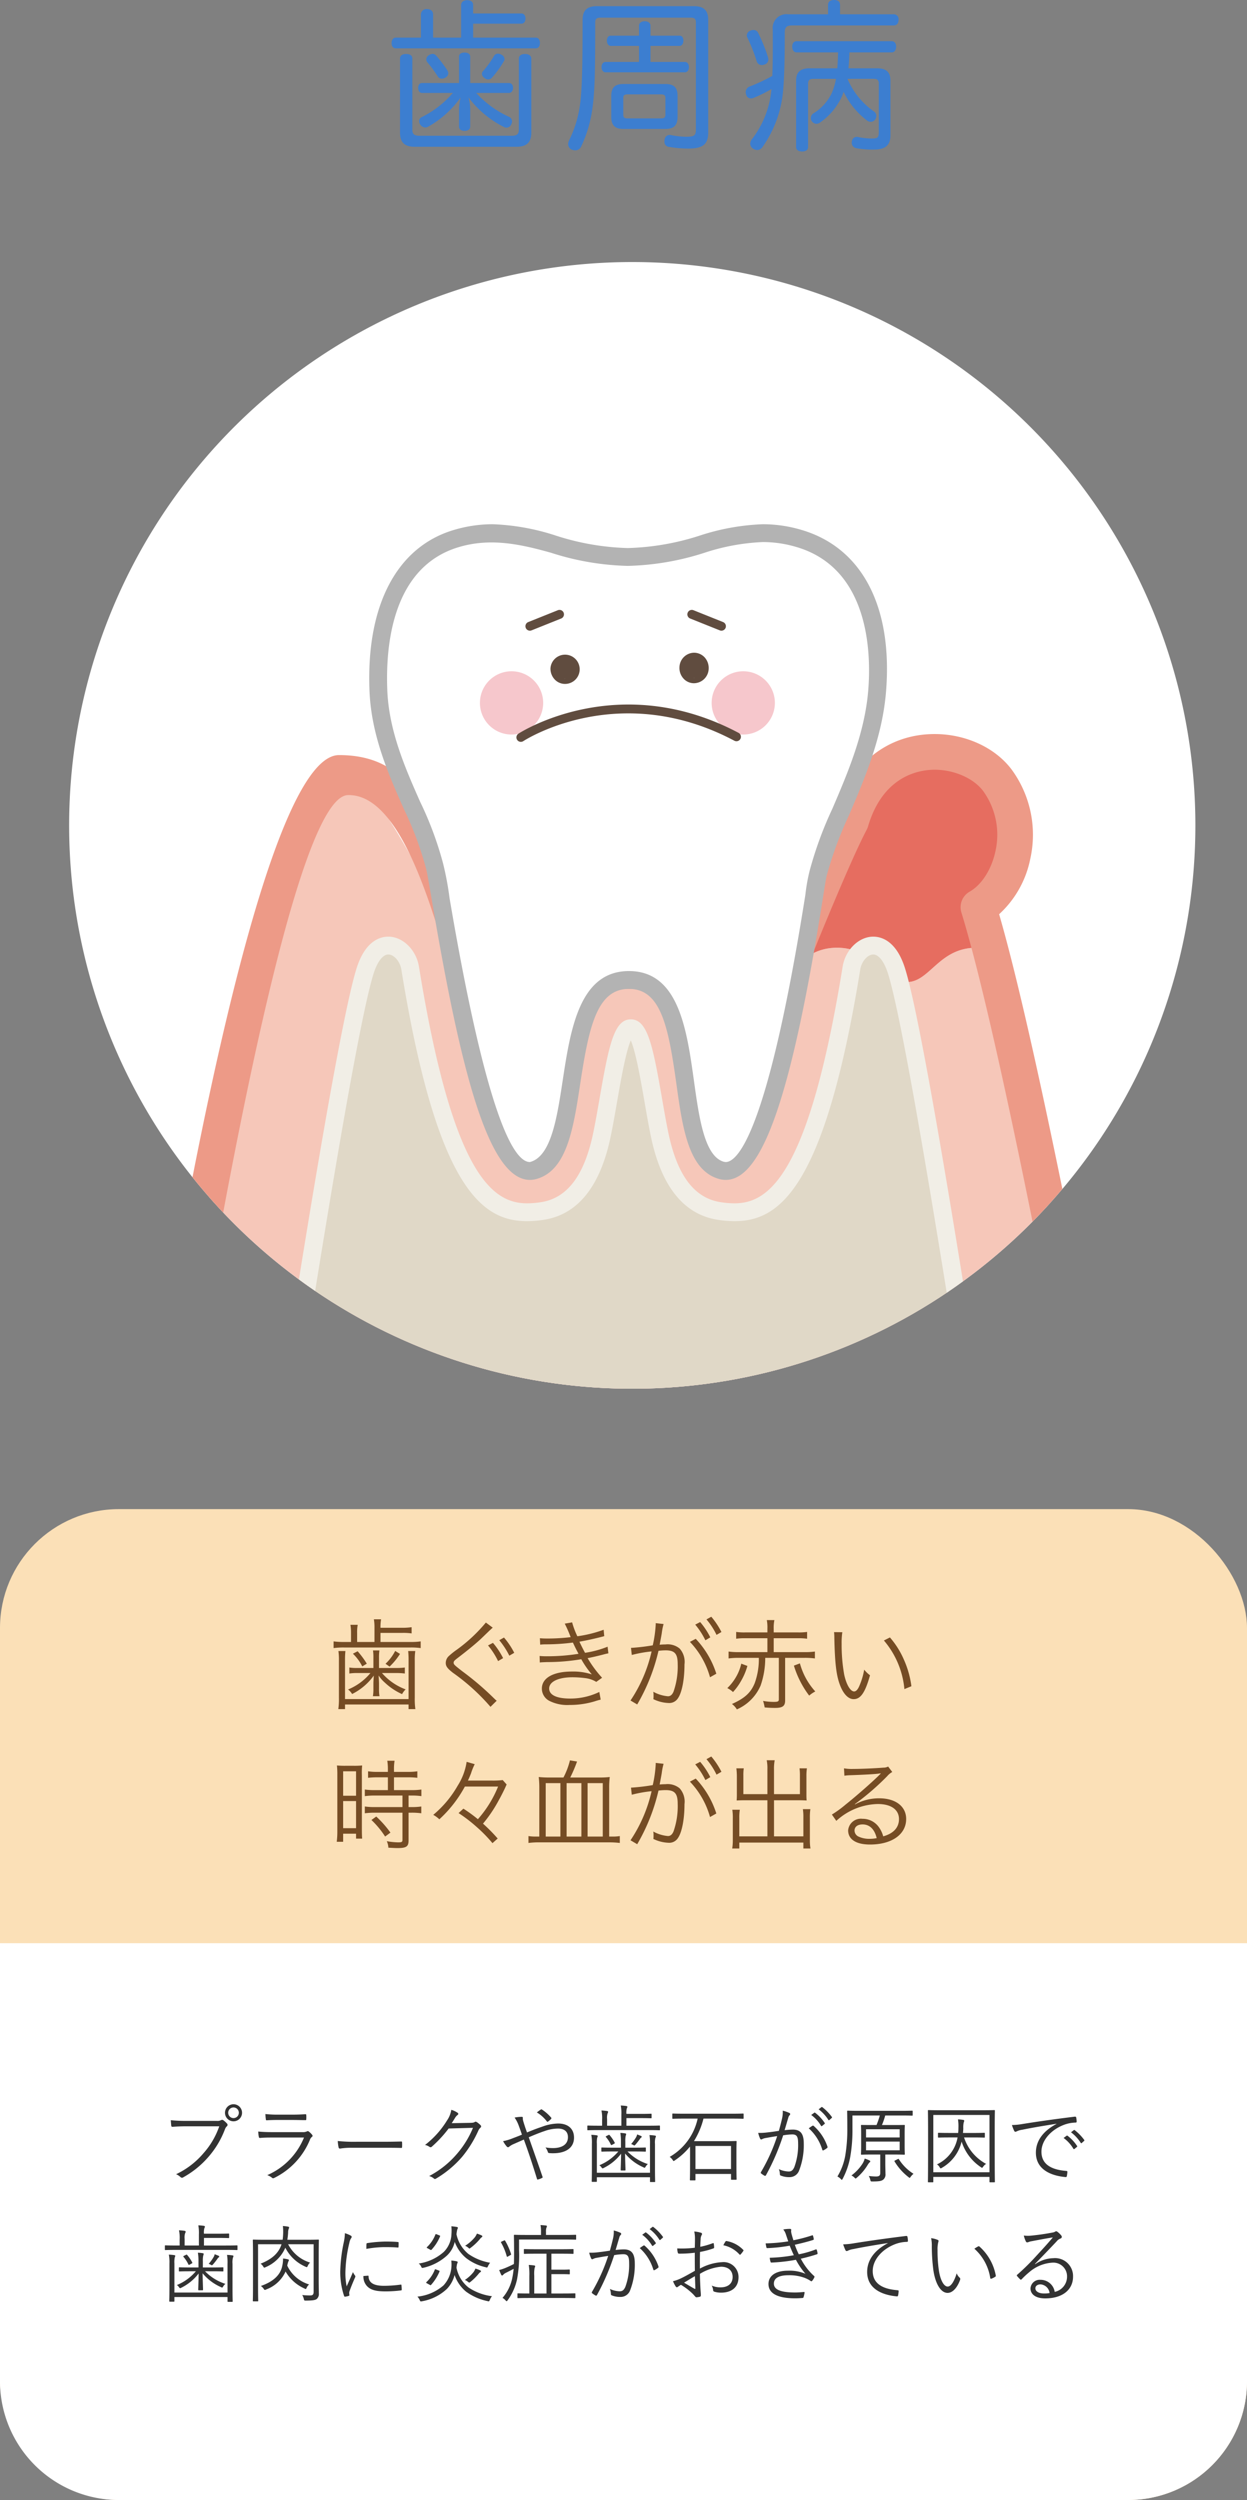 <svg xmlns="http://www.w3.org/2000/svg" xmlns:xlink="http://www.w3.org/1999/xlink" width="207.97" height="416.771" viewBox="0 0 207.97 416.771"><rect x="0" y="0" width="207.97" height="416.771" fill="#808080" stroke="none"/><defs><style>.cls-1{fill:#fff;}.cls-2{clip-path:url(#clip-path);}.cls-3{fill:#f6c7b9;}.cls-4{fill:#e66d60;}.cls-5{fill:#ed9a87;}.cls-6{fill:#e0d8c7;}.cls-7{fill:#f1eee6;}.cls-8{fill:#b3b3b3;}.cls-9{fill:#604c3f;}.cls-10{fill:#f6c7cc;}.cls-11{fill:#fbe0b7;}.cls-12{fill:#754c24;}.cls-13{fill:#333;}.cls-14{fill:#3c7ed0;}</style><clipPath id="clip-path"><path class="cls-1" d="M199.361,137.599a93.915,93.915,0,1,1-93.913-93.914A93.914,93.914,0,0,1,199.361,137.599Z"/></clipPath></defs><title>アセット 5</title><g id="レイヤー_2" data-name="レイヤー 2"><g id="レイヤー_8" data-name="レイヤー 8"><path class="cls-1" d="M199.361,137.599a93.915,93.915,0,1,1-93.913-93.914A93.914,93.914,0,0,1,199.361,137.599Z"/><g class="cls-2"><path class="cls-3" d="M151.227,163.727c-3.878,0-5.337-5.732-11.626-5.732-6.293,0-7.745,5.732-11.624,5.732-3.876,0-5.33-5.732-11.621-5.732-6.293,0-7.747,5.732-11.624,5.732-3.874,0-5.33-5.732-11.624-5.732-6.289,0-7.745,5.732-11.619,5.732-3.878,0-16.769-33.441-23.06-33.441-6.296,0-13.398,27.821-14.084,28-6.848,22.406-16.419,78.925-16.419,78.925h153.809s-9.493-56.302-16.369-78.836a8.774,8.774,0,0,0-2.518-.381C156.555,157.995,155.1,163.727,151.227,163.727Z"/><path class="cls-4" d="M166.405,130.165c-4.901-6.686-20.103-8.08-24.481,6.75-3.362,6.36-10.75,19.763-10.75,19.763H78.485s-.874,7.048,3.005,7.048c3.874,0,5.33-5.732,11.619-5.732,6.293,0,7.75,5.732,11.624,5.732,3.876,0,5.33-5.732,11.624-5.732,6.291,0,7.745,5.732,11.621,5.732,3.878,0,5.33-5.732,11.624-5.732,6.289,0,7.747,5.732,11.626,5.732,3.874,0,5.328-5.732,11.621-5.732a8.774,8.774,0,0,1,2.518.381c-.766-2.511-1.502-4.917-2.188-7.14C168.885,148.007,171.857,137.599,166.405,130.165Z"/><path class="cls-5" d="M181.735,240.186H27.926a2.97,2.97,0,0,1-2.924-3.502c.447-2.484,16.741-110.806,31.539-110.806,9.76,0,12.45,6.264,13.334,8.691,1.906,3.578,8.277,18.777,10.596,24.341h48.689c1.95-4.851,7.167-17.676,10-23.123,2.587-8.406,8.819-13.415,16.72-13.415,5.243,0,10.192,2.31,12.922,6.032a18.41,18.41,0,0,1,3.025,14.77,16.994,16.994,0,0,1-5.195,9.234c6.844,23.6,17.562,81.732,18.027,84.267a2.977,2.977,0,0,1-2.924,3.511ZM31.495,234.239H178.157c-2.562-13.66-12.041-63.366-17.821-82.129a2.975,2.975,0,0,1,1.376-3.463c2.007-1.135,3.654-3.711,4.3-6.722a12.458,12.458,0,0,0-2.005-10c-1.582-2.158-4.849-3.605-8.128-3.605-2.5,0-8.589.92-11.105,9.44a3.058,3.058,0,0,1-.222.548c-3.248,6.142-10.541,24.488-10.612,24.674a2.977,2.977,0,0,1-2.766,1.876H78.485a2.973,2.973,0,0,1-2.748-1.835c-2.583-6.236-7.733-30.728-17.715-30.473S33.972,220.827,31.495,234.239Z"/><path class="cls-6" d="M149.484,161.759c-2.161-6.69-6.887-4.06-7.484-.372-6.319,39.027-14.124,41.63-21.931,40.513-5.518-.789-8.548-5.576-10.034-12.637-1.488-7.062-2.603-17.841-4.832-17.841-2.232,0-3.346,10.78-4.832,17.841s-4.516,11.848-10.037,12.637c-7.805,1.117-15.61-1.486-21.928-40.513-.596-3.688-5.323-6.319-7.484.372-3.468,10.741-13.319,75.453-13.319,75.453H162.802S152.949,172.499,149.484,161.759Z"/><path class="cls-7" d="M162.802,238.698H47.602a1.484,1.484,0,0,1-1.47-1.709c.401-2.649,9.908-64.953,13.376-75.687,1.447-4.484,3.915-5.154,5.257-5.154,2.41,0,4.653,2.197,5.108,5,5.628,34.768,12.282,39.458,18.048,39.458a15.585,15.585,0,0,0,2.204-.179c4.424-.633,7.298-4.383,8.791-11.47.374-1.78.725-3.794,1.076-5.812,1.55-8.922,2.42-13.211,5.211-13.211s3.66,4.289,5.211,13.211c.351,2.018.702,4.032,1.076,5.812,1.493,7.087,4.367,10.837,8.791,11.47a15.53,15.53,0,0,0,2.204.179c5.766-.005,12.417-4.69,18.048-39.458.454-2.803,2.697-5,5.105-5,1.344,0,3.812.67,5.259,5.154,3.466,10.734,12.972,73.038,13.376,75.687a1.484,1.484,0,0,1-1.47,1.709ZM49.334,235.725H161.071c-1.589-10.319-9.927-63.976-13.002-73.51-.626-1.938-1.534-3.094-2.431-3.094-.94,0-1.956,1.17-2.17,2.505-5.97,36.869-13.614,41.951-20.984,41.953a18.444,18.444,0,0,1-2.626-.206c-5.729-.821-9.523-5.465-11.28-13.805-.381-1.81-.736-3.858-1.094-5.915-.594-3.41-1.447-8.321-2.282-10.204-.835,1.883-1.688,6.793-2.282,10.204-.358,2.057-.715,4.105-1.096,5.915-1.754,8.339-5.55,12.984-11.28,13.805a18.414,18.414,0,0,1-2.624.206c-7.371,0-15.014-5.085-20.984-41.953-.216-1.335-1.229-2.505-2.172-2.505-.895,0-1.803,1.156-2.429,3.094C59.258,171.749,50.921,225.407,49.334,235.725Z"/><path class="cls-1" d="M133.192,89.749C122.507,86.648,116.096,92.854,104.7,92.854c-11.399,0-17.809-6.206-28.495-3.105-10.683,3.105-13.541,14.72-13.094,25.435.479,11.511,7.511,20.908,9.319,29.027.869,1.984,7.335,53.394,16.598,50.912,9.261-2.479,3.046-31.752,15.869-31.752,12.821,0,6.213,29.272,15.472,31.752,9.261,2.482,15.536-48.183,16.059-49.483,1.773-7.949,8.89-18.449,9.86-30.456C147.208,103.794,143.876,92.854,133.192,89.749Z"/><path class="cls-8" d="M121.03,196.699h-.002a4.135,4.135,0,0,1-1.041-.138c-5.163-1.385-6.149-8.465-7.195-15.963-1.328-9.507-2.592-15.741-7.894-15.741-5.321,0-6.672,6.248-8.124,15.78-1.14,7.479-2.216,14.546-7.362,15.924a4.063,4.063,0,0,1-1.032.138c-7.002,0-11.594-18.578-16.332-46.465-.443-2.599-.86-5.053-1.002-5.479a56.56,56.56,0,0,0-3.695-9.894c-2.541-5.736-5.417-12.236-5.725-19.614C61.026,100.923,66.189,91.111,75.79,88.32a22.616,22.616,0,0,1,6.385-.927,38.026,38.026,0,0,1,10.52,1.894A42.519,42.519,0,0,0,104.7,91.366a42.518,42.518,0,0,0,12.002-2.078,38.01,38.01,0,0,1,10.52-1.894,22.588,22.588,0,0,1,6.383.927c10.151,2.952,15.312,12.784,14.165,26.983-.617,7.631-3.587,14.559-6.209,20.672a62.623,62.623,0,0,0-3.681,9.986c-.126.47-.319,1.732-.622,3.633C132.03,182.612,127.174,196.699,121.03,196.699Zm-16.133-34.816c8.287,0,9.642,9.725,10.839,18.307.865,6.209,1.759,12.626,5.018,13.497l.275.037c1.872,0,6.915-4.344,13.293-44.593a29.525,29.525,0,0,1,.727-4.046,62.63,62.63,0,0,1,3.777-10.28c2.532-5.906,5.401-12.596,5.977-19.741.486-5.991.282-20.312-12.027-23.887a19.618,19.618,0,0,0-5.555-.81,35.691,35.691,0,0,0-9.718,1.782A44.894,44.894,0,0,1,104.7,94.34a44.896,44.896,0,0,1-12.807-2.19c-5.096-1.429-10.03-2.502-15.273-.972C65.425,94.43,64.281,107.576,64.595,115.122c.284,6.814,3.041,13.041,5.472,18.534a57.523,57.523,0,0,1,3.814,10.231,50.177,50.177,0,0,1,1.096,5.846c6.179,36.359,10.697,43.99,13.401,43.99,3.532-.913,4.509-7.33,5.456-13.534C95.14,171.607,96.622,161.883,104.897,161.883Z"/><path class="cls-9" d="M114.06,111.299a1.699,1.699,0,1,0,1.752-1.743A1.746,1.746,0,0,0,114.06,111.299Z"/><path class="cls-9" d="M115.748,113.9h-.089a2.345,2.345,0,0,1-1.704-.819,2.589,2.589,0,0,1-.638-1.805,2.483,2.483,0,0,1,2.436-2.463,2.422,2.422,0,0,1,1.75.761,2.627,2.627,0,0,1,.69,1.867A2.484,2.484,0,0,1,115.748,113.9Zm.039-3.601a1.02,1.02,0,0,0-.984,1.025,1.138,1.138,0,0,0,.268.78.882.882,0,0,0,.638.31l.039.743v-.743a1.015,1.015,0,0,0,.956-1.023,1.104,1.104,0,0,0-.289-.8.894.894,0,0,0-.628-.291Z"/><path class="cls-9" d="M92.549,111.42a1.697,1.697,0,1,0,1.755-1.748A1.749,1.749,0,0,0,92.549,111.42Z"/><path class="cls-9" d="M94.239,114.016H94.15a2.358,2.358,0,0,1-1.651-.757,2.615,2.615,0,0,1-.693-1.862,2.439,2.439,0,1,1,2.433,2.619Zm.037-3.601a1.017,1.017,0,0,0-.984,1.032,1.116,1.116,0,0,0,.291.794.888.888,0,0,0,.617.289l.039.743v-.743a1.066,1.066,0,0,0,.037-2.115Z"/><path class="cls-10" d="M80.044,117.003a5.274,5.274,0,1,0,5.449-5.094A5.276,5.276,0,0,0,80.044,117.003Z"/><path class="cls-10" d="M118.688,117.003a5.274,5.274,0,1,0,5.452-5.094A5.276,5.276,0,0,0,118.688,117.003Z"/><path class="cls-9" d="M86.868,123.675a.743.743,0,0,1-.411-1.362c.163-.11,16.633-10.798,36.733-.131a.744.744,0,0,1-.697,1.314c-19.328-10.261-35.057-.05-35.213.055A.755.755,0,0,1,86.868,123.675Z"/><path class="cls-9" d="M120.317,105.141a.762.762,0,0,1-.275-.053l-4.956-1.984a.745.745,0,0,1,.553-1.383l4.954,1.984a.744.744,0,0,1-.275,1.436Z"/><path class="cls-9" d="M88.375,105.141a.744.744,0,0,1-.275-1.436l4.954-1.984a.745.745,0,0,1,.553,1.383l-4.956,1.984A.772.772,0,0,1,88.375,105.141Z"/></g><rect class="cls-11" y="251.584" width="207.97" height="165.186" rx="19.824"/><path class="cls-12" d="M62.454,271.349a8.142,8.142,0,0,0-.099-1.397h1.2a7.701,7.701,0,0,0-.099,1.413h3.583a10.696,10.696,0,0,0,1.61-.099v1.036a10.063,10.063,0,0,0-1.61-.083H63.457v1.513h5.045a11.095,11.095,0,0,0,1.66-.099V274.75a11.408,11.408,0,0,0-1.66-.099h-11.126a12.342,12.342,0,0,0-1.742.099v-1.117a12.443,12.443,0,0,0,1.758.099h1.15v-1.496a8.109,8.109,0,0,0-.099-1.363h1.216a6.512,6.512,0,0,0-.098,1.38v1.48h2.892Zm-4.848,3.895a14.012,14.012,0,0,0-.065,1.627v6.376H68.14v-6.376a14.73,14.73,0,0,0-.066-1.627H69.258a10.226,10.226,0,0,0-.083,1.644v6.097a11.832,11.832,0,0,0,.099,1.939H68.14v-.772H57.541v.772H56.423a12.199,12.199,0,0,0,.099-1.939v-6.097a10.55,10.55,0,0,0-.082-1.644Zm1.989,3.665a8.063,8.063,0,0,0-1.331.082V277.987a7.67,7.67,0,0,0,1.348.082h2.662v-1.676a8.077,8.077,0,0,0-.066-1.249H63.276a8.078,8.078,0,0,0-.066,1.249v1.676H66.152a9.655,9.655,0,0,0,1.364-.082v1.003a10.407,10.407,0,0,0-1.331-.082H63.703a9.732,9.732,0,0,0,3.944,2.728,3.186,3.186,0,0,0-.591.789,10.31,10.31,0,0,1-2.859-1.906,5.714,5.714,0,0,1-1.052-1.2c.049.772.065,1.085.065,1.364v.838a6.664,6.664,0,0,0,.083,1.249H62.192a6.814,6.814,0,0,0,.082-1.249v-.821c0-.361.017-.559.065-1.364a9.904,9.904,0,0,1-3.615,3.073,2.649,2.649,0,0,0-.674-.756,9.574,9.574,0,0,0,3.73-2.744Zm.822-1.102a7.705,7.705,0,0,0-1.562-2.12l.789-.41a14.876,14.876,0,0,1,1.528,2.07Zm6.294-2.087a11.014,11.014,0,0,1-1.742,2.12l-.673-.477a7.792,7.792,0,0,0,1.61-2.137Z"/><path class="cls-12" d="M82.181,271.349c-.082.065-.148.114-.164.131-.148.148-.296.279-.427.395l-.132.132-1.298,1.249c-.855.788-2.021,1.758-3.78,3.105-.608.46-.723.592-.723.822,0,.295.131.41,1.462,1.445a48.088,48.088,0,0,1,5.259,4.487c.148.131.23.23.279.263.017.017.099.082.181.147l-1.036,1.02a34.597,34.597,0,0,0-6.277-5.687c-.92-.723-1.184-1.085-1.184-1.644a1.59,1.59,0,0,1,.477-1.101,12.731,12.731,0,0,1,1.397-1.118,26.135,26.135,0,0,0,4.815-4.502Zm.033,2.53a12.499,12.499,0,0,1,1.692,2.547l-.838.493a12.56,12.56,0,0,0-1.676-2.612Zm1.84-.888a12.572,12.572,0,0,1,1.709,2.548l-.821.477a13.272,13.272,0,0,0-1.676-2.58Z"/><path class="cls-12" d="M90.043,273.106c.394.033.674.05,1.232.05a32.539,32.539,0,0,0,3.895-.23,21.205,21.205,0,0,0-.986-2.251l1.232-.214a13.709,13.709,0,0,0,.871,2.317,20.786,20.786,0,0,0,4.388-1.085l.099,1.068c-1.462.395-3.221.772-4.141.92.247.543.69,1.413.937,1.857a16.719,16.719,0,0,0,3.764-1.02l.131,1.102c-.279.065-.345.065-.888.214-1.15.296-1.972.477-2.58.591a19.227,19.227,0,0,0,2.416,3.271l-.97.69a4.449,4.449,0,0,0-1.808-.624,16.458,16.458,0,0,0-2.153-.148c-2.367,0-3.895.739-3.895,1.874,0,1.084,1.249,1.676,3.5,1.676a11.086,11.086,0,0,0,4.864-1.101l.23,1.281a9.844,9.844,0,0,0-.986.279,14.304,14.304,0,0,1-4.207.608,6.632,6.632,0,0,1-3.385-.69,2.296,2.296,0,0,1-1.232-2.038c0-1.774,1.89-2.843,5.012-2.843a9.891,9.891,0,0,1,3.32.477,15.044,15.044,0,0,1-1.759-2.53,34.333,34.333,0,0,1-5.768.477c-.789.032-.854.032-1.15.065l-.033-1.085a12.635,12.635,0,0,0,1.314.05,32.783,32.783,0,0,0,5.177-.411c-.427-.806-.526-.986-.937-1.873a35.048,35.048,0,0,1-4.438.296,8.73,8.73,0,0,0-1.019.049Z"/><path class="cls-12" d="M105.234,274.717a33.511,33.511,0,0,0,3.632-.427,20.309,20.309,0,0,0,.493-3.484v-.214l1.314.148a10.11,10.11,0,0,0-.312,1.577c-.066.411-.214,1.167-.345,1.874a9.475,9.475,0,0,1,.97-.05,3.14,3.14,0,0,1,2.366.69,3.317,3.317,0,0,1,.805,2.646c0,2.515-.427,4.7-1.101,5.653a1.715,1.715,0,0,1-1.61.772,6.184,6.184,0,0,1-2.481-.641,3.686,3.686,0,0,0,.033-.592,3.031,3.031,0,0,0-.049-.641,6.143,6.143,0,0,0,2.449.756q.616,0,.937-.789a12.715,12.715,0,0,0,.69-4.568c0-1.742-.493-2.301-2.021-2.301a9.489,9.489,0,0,0-1.183.082,31.935,31.935,0,0,1-3.55,8.94l-1.117-.657a24.256,24.256,0,0,0,3.517-8.185,21.373,21.373,0,0,0-3.303.592Zm10.797-1.512a15.048,15.048,0,0,1,3.435,5.817l-1.052.592a13.876,13.876,0,0,0-3.353-5.899Zm.74-2.794a12.499,12.499,0,0,1,1.692,2.548l-.822.493a12.588,12.588,0,0,0-1.692-2.613Zm1.857-.887a13.182,13.182,0,0,1,1.692,2.547l-.821.477a11.909,11.909,0,0,0-1.676-2.58Z"/><path class="cls-12" d="M124.648,277.725a10.592,10.592,0,0,1-1.036,2.465,9.79,9.79,0,0,1-1.364,1.89,3.823,3.823,0,0,0-.953-.657,8.138,8.138,0,0,0,1.298-1.594,7.905,7.905,0,0,0,1.035-2.481Zm-1.43-1.348a12.668,12.668,0,0,0-1.709.099V275.325a11.38,11.38,0,0,0,1.709.099H127.984v-2.317h-3.681a10.074,10.074,0,0,0-1.528.082v-1.134a9.325,9.325,0,0,0,1.528.082H127.984v-.607a6.554,6.554,0,0,0-.099-1.446h1.265a6.256,6.256,0,0,0-.115,1.446v.607h4.042a9.325,9.325,0,0,0,1.528-.082v1.134a9.942,9.942,0,0,0-1.528-.082H129.036v2.317H134.196a11.377,11.377,0,0,0,1.709-.099v1.15a12.661,12.661,0,0,0-1.709-.099h-3.254v7.116c0,.92-.427,1.232-1.676,1.232-.493,0-1.052-.017-1.742-.082a6.403,6.403,0,0,0-.263-1.085,10.061,10.061,0,0,0,1.792.164c.673,0,.838-.082.838-.427V276.377h-2.268a13.904,13.904,0,0,1-.772,4.618,7.626,7.626,0,0,1-3.961,3.977,3.102,3.102,0,0,0-.821-.903c2.136-.953,3.139-1.874,3.796-3.468a11.723,11.723,0,0,0,.69-4.224Zm10.188.92a11.375,11.375,0,0,0,2.564,4.684,5.058,5.058,0,0,0-1.019.69,15.945,15.945,0,0,1-2.547-4.996Z"/><path class="cls-12" d="M140.48,272.104a11.925,11.925,0,0,0-.115,1.955,28.141,28.141,0,0,0,.427,5.111c.361,1.676,1.035,2.81,1.66,2.81.296,0,.575-.279.822-.821a11.802,11.802,0,0,0,.854-2.811,5.251,5.251,0,0,0,.97.938c-.805,2.876-1.562,3.977-2.728,3.977-.92,0-1.775-.92-2.333-2.498-.575-1.562-.806-3.665-.888-7.707a8.711,8.711,0,0,0-.049-.97Zm7.938.871a14.247,14.247,0,0,1,2.35,3.746,15.732,15.732,0,0,1,1.232,4.388l-1.167.478a14.514,14.514,0,0,0-3.418-8.103Z"/><path class="cls-12" d="M56.259,295.898a13.606,13.606,0,0,0-.066-1.578,14.593,14.593,0,0,0,1.512.05h1.216a13.978,13.978,0,0,0,1.479-.05,12.17,12.17,0,0,0-.049,1.61v9.006c0,.789.017,1.216.049,1.577H59.381v-.821H57.228V307.04H56.16a13.195,13.195,0,0,0,.099-1.742Zm.969,3.467H59.381V295.29H57.228Zm0,5.407H59.381v-4.52H57.228Zm5.735-8.48a14.185,14.185,0,0,0-1.578.083V295.29a9.688,9.688,0,0,0,1.562.099h1.742v-.526a8.428,8.428,0,0,0-.099-1.331h1.216a7.99,7.99,0,0,0-.099,1.331v.526h2.333a9.978,9.978,0,0,0,1.562-.099v1.085a13.439,13.439,0,0,0-1.562-.083h-2.333v2.137h2.909a10.792,10.792,0,0,0,1.66-.099v1.102a10.452,10.452,0,0,0-1.594-.099h-.542v1.923h.509a10.096,10.096,0,0,0,1.611-.099V302.291a10.852,10.852,0,0,0-1.611-.099h-.509V306.794c0,1.052-.361,1.298-1.89,1.298-.263,0-.526-.017-1.479-.065a2.925,2.925,0,0,0-.263-1.085,11.908,11.908,0,0,0,1.874.197c.625,0,.739-.065.739-.428v-4.519H62.487a12.151,12.151,0,0,0-1.643.099v-1.134a10.503,10.503,0,0,0,1.66.099h4.618V299.333H62.504a11.899,11.899,0,0,0-1.66.099v-1.102a10.943,10.943,0,0,0,1.66.099h2.186V296.292Zm1.266,9.877A14.915,14.915,0,0,0,61.945,303.408l.805-.575a17.677,17.677,0,0,1,2.366,2.679Z"/><path class="cls-12" d="M77.53,297.837a20.739,20.739,0,0,1-4.256,5.456,4.748,4.748,0,0,0-1.019-.739,17.755,17.755,0,0,0,4.076-4.864,10.245,10.245,0,0,0,1.495-3.978l1.348.395a10.022,10.022,0,0,0-.625,1.545c-.148.361-.263.657-.509,1.184h3.895a13.34,13.34,0,0,0,1.907-.082l.657.739c-.082.164-.082.164-.214.46-.197.443-.739,1.528-1.052,2.07a22.841,22.841,0,0,1-2.679,3.994,28.641,28.641,0,0,1,2.449,2.481l-.871.772a23.838,23.838,0,0,0-2.613-2.679,24.713,24.713,0,0,0-3.04-2.334l.805-.739a25.401,25.401,0,0,1,2.416,1.758,18.814,18.814,0,0,0,3.369-5.439Z"/><path class="cls-12" d="M93.97,296.325a12.535,12.535,0,0,0,1.084-2.859l1.183.197a23.755,23.755,0,0,1-1.134,2.662H99.919a14.051,14.051,0,0,0,1.775-.082,14.48,14.48,0,0,0-.099,1.856V306.169h.477a6.755,6.755,0,0,0,1.298-.082v1.15a14.356,14.356,0,0,0-1.906-.099H90.075a13.474,13.474,0,0,0-1.939.099v-1.15a6.875,6.875,0,0,0,1.282.082H89.944v-8.151a14.378,14.378,0,0,0-.099-1.774,16.277,16.277,0,0,0,1.874.082Zm-2.958.937V306.169H93.461v-8.907Zm3.484,0V306.169h2.465v-8.907Zm3.5,8.907H100.527v-8.907H97.996Z"/><path class="cls-12" d="M105.234,298.018a33.511,33.511,0,0,0,3.632-.427,20.309,20.309,0,0,0,.493-3.484v-.214l1.314.148a10.11,10.11,0,0,0-.312,1.577c-.066.411-.214,1.167-.345,1.874a9.475,9.475,0,0,1,.97-.05,3.14,3.14,0,0,1,2.366.69,3.317,3.317,0,0,1,.805,2.646c0,2.515-.427,4.7-1.101,5.653a1.715,1.715,0,0,1-1.61.772,6.184,6.184,0,0,1-2.481-.641,3.686,3.686,0,0,0,.033-.592,3.031,3.031,0,0,0-.049-.641,6.143,6.143,0,0,0,2.449.756q.616,0,.937-.789a12.715,12.715,0,0,0,.69-4.568c0-1.742-.493-2.301-2.021-2.301a9.489,9.489,0,0,0-1.183.082,31.935,31.935,0,0,1-3.55,8.94l-1.117-.657a24.257,24.257,0,0,0,3.517-8.185,21.372,21.372,0,0,0-3.303.592Zm10.797-1.512a15.048,15.048,0,0,1,3.435,5.817l-1.052.592a13.877,13.877,0,0,0-3.353-5.899Zm.74-2.794a12.499,12.499,0,0,1,1.692,2.548l-.822.493a12.589,12.589,0,0,0-1.692-2.613Zm1.857-.887a13.181,13.181,0,0,1,1.692,2.547l-.821.477a11.909,11.909,0,0,0-1.676-2.58Z"/><path class="cls-12" d="M127.984,294.945a6.624,6.624,0,0,0-.115-1.496h1.331a7.474,7.474,0,0,0-.115,1.496v4.157h4.322v-3.106a8.939,8.939,0,0,0-.065-1.199h1.232a8.085,8.085,0,0,0-.082,1.249v3.271c0,.328.016.559.033.838-.329-.017-.707-.033-1.019-.033h-4.42v6.015h4.897v-3.122a8.694,8.694,0,0,0-.082-1.413h1.249a9.1,9.1,0,0,0-.082,1.463v3.714a8.182,8.182,0,0,0,.099,1.38h-1.184v-.985H123.3v.985h-1.183a8.665,8.665,0,0,0,.099-1.38v-3.615a9.1,9.1,0,0,0-.083-1.463h1.249a8.243,8.243,0,0,0-.082,1.396v3.04H127.984v-6.015h-4.108c-.296,0-.674.017-1.019.033.017-.312.033-.559.033-.838V296.062a11.639,11.639,0,0,0-.082-1.266h1.232a8.439,8.439,0,0,0-.065,1.216v3.09H127.984Z"/><path class="cls-12" d="M140.759,294.797a7.596,7.596,0,0,0,1.544.099c1.364,0,3.55-.099,5.029-.214a1.673,1.673,0,0,0,.789-.181l.69.904a3.023,3.023,0,0,0-.838.689,42.247,42.247,0,0,1-5.407,4.668l.033.049a8.326,8.326,0,0,1,4.026-1.019c2.744,0,4.503,1.348,4.503,3.451,0,2.563-2.383,4.256-6.031,4.256-2.317,0-3.648-.854-3.648-2.366a2.134,2.134,0,0,1,2.383-1.923,3.311,3.311,0,0,1,2.712,1.348,4.709,4.709,0,0,1,.756,1.577c1.726-.477,2.629-1.479,2.629-2.875,0-1.578-1.315-2.515-3.533-2.515a10.549,10.549,0,0,0-6.919,2.81l-.739-1.052a18.243,18.243,0,0,0,2.301-1.676c1.758-1.396,4.355-3.682,5.489-4.799.099-.099.099-.099.23-.23l.066-.066.065-.065-.033-.033a.63.63,0,0,0-.148.017c-.526.099-2.498.214-4.996.296a8.26,8.26,0,0,0-.888.082Zm3.089,9.351c-.822,0-1.331.395-1.331,1.02a1.121,1.121,0,0,0,.657,1.002,4.193,4.193,0,0,0,1.841.378,5.913,5.913,0,0,0,1.199-.115C145.854,304.937,145.032,304.147,143.849,304.147Z"/><path class="cls-1" d="M0,323.952v72.995a19.824,19.824,0,0,0,19.824,19.824H188.146a19.824,19.824,0,0,0,19.824-19.824V323.952Z"/><path class="cls-13" d="M31.172,354.473c-.831,0-1.605.027-2.366.084-.169.014-.225-.042-.253-.226-.014-.197-.056-.634-.07-.873a26.508,26.508,0,0,0,2.704.113H36.172a1.284,1.284,0,0,0,.704-.127.345.345,0,0,1,.366.014,3.652,3.652,0,0,1,.634.577.3.3,0,0,1-.042.438,1.272,1.272,0,0,0-.31.479,15.078,15.078,0,0,1-2.76,4.619,15.371,15.371,0,0,1-4.183,3.395.348.348,0,0,1-.479-.028,2.447,2.447,0,0,0-.732-.479,13.5,13.5,0,0,0,4.549-3.479,13.253,13.253,0,0,0,2.648-4.507Zm9.197-2.254a1.423,1.423,0,1,1-1.422-1.423A1.419,1.419,0,0,1,40.369,352.219Zm-2.31,0a.887.887,0,1,0,.887-.888A.884.884,0,0,0,38.059,352.219Z"/><path class="cls-13" d="M45.362,356.346c-.789,0-1.409.014-1.986.07-.127.014-.183-.043-.211-.184a6.555,6.555,0,0,1-.099-.887c.718.07,1.451.099,2.338.099h5.042a1.575,1.575,0,0,0,.69-.099c.169-.085.239-.099.38.014a2.972,2.972,0,0,1,.521.507c.141.184.126.268-.028.381a1.089,1.089,0,0,0-.324.479,12.281,12.281,0,0,1-5.943,6.352c-.169.085-.268.085-.38-.028a2.543,2.543,0,0,0-.789-.437,11.582,11.582,0,0,0,6.126-6.267Zm1.141-2.93c-.747,0-1.38.014-2,.057-.126.014-.155-.043-.169-.197a7.687,7.687,0,0,1-.07-.846,19.473,19.473,0,0,0,2.296.099h2.183c.888,0,1.507-.028,2.183-.07.127,0,.155.042.155.169a4.732,4.732,0,0,1,0,.634c0,.155-.028.197-.183.184-.647,0-1.239-.028-2.098-.028Z"/><path class="cls-13" d="M58.608,358.05a11.541,11.541,0,0,0-1.901.141c-.126,0-.197-.057-.239-.197a8.308,8.308,0,0,1-.141-1.07,25.788,25.788,0,0,0,3.112.127h4.324c.972,0,2.014-.015,3.084-.043.169-.014.211.015.211.17a6.527,6.527,0,0,1,0,.731c0,.155-.042.184-.211.17-1.056-.028-2.099-.028-3.042-.028Z"/><path class="cls-13" d="M78.488,353.895c.422-.014.549-.042.704-.154.099-.071.211-.043.366.056a4.146,4.146,0,0,1,.563.465c.169.169.141.31.028.423a1.393,1.393,0,0,0-.366.493,18.958,18.958,0,0,1-2.718,4.394,17.482,17.482,0,0,1-4.394,3.648.239.239,0,0,1-.31-.043,1.998,1.998,0,0,0-.789-.408,15.642,15.642,0,0,0,4.662-3.732,15.824,15.824,0,0,0,2.648-4.31l-4.056.112a20.468,20.468,0,0,1-2.789,3.015.3.3,0,0,1-.437.028,1.879,1.879,0,0,0-.718-.296,15.062,15.062,0,0,0,3.676-4.099,4.192,4.192,0,0,0,.704-1.761,3.538,3.538,0,0,1,1.056.493.207.207,0,0,1,0,.366,1.573,1.573,0,0,0-.422.479c-.211.338-.366.605-.563.888Z"/><path class="cls-13" d="M90.41,354.543a7.934,7.934,0,0,1,2.676-.535c1.62,0,2.648.858,2.648,2.352,0,1.746-1.437,2.605-3.465,2.605a5.062,5.062,0,0,1-.662-.028.227.227,0,0,1-.226-.141,2.561,2.561,0,0,0-.408-.803,7.037,7.037,0,0,0,1.253.112c1.408,0,2.493-.549,2.493-1.816,0-1.127-.859-1.437-1.634-1.437a6.702,6.702,0,0,0-2.239.408c-.929.31-1.803.676-2.662,1.042.789,2.254,1.521,4.31,2.281,6.535.057.141.057.184-.084.254a2.667,2.667,0,0,1-.69.253c-.084.015-.099,0-.127-.084-.718-2.324-1.366-4.31-2.197-6.577-.676.296-1.155.507-1.662.732a3.157,3.157,0,0,0-.76.437.35.35,0,0,1-.211.112.336.336,0,0,1-.239-.141,5.008,5.008,0,0,1-.592-.873,8.768,8.768,0,0,0,1.423-.408c.535-.212,1.014-.381,1.718-.677-.169-.507-.338-.985-.549-1.549a5.458,5.458,0,0,0-.676-1.296,6.469,6.469,0,0,1,1.197-.127c.169,0,.183.085.183.212a1.092,1.092,0,0,0,.042.408c.042.183.113.395.282.93.155.479.253.718.366,1.056C88.762,355.134,89.523,354.838,90.41,354.543Zm-.225-2.859c.084-.057.112-.057.211,0a7.251,7.251,0,0,1,1.521,1.338.152.152,0,0,1,0,.211,2.789,2.789,0,0,1-.535.465c-.056.043-.126.028-.183-.042a5.843,5.843,0,0,0-1.662-1.493A7.25,7.25,0,0,1,90.185,351.684Z"/><path class="cls-13" d="M110.065,355.021c0,.099-.014.112-.112.112-.071,0-.521-.028-1.859-.028H99.924c-1.338,0-1.789.028-1.859.028-.099,0-.113-.014-.113-.112V354.458c0-.099.014-.112.113-.112.07,0,.521.028,1.859.028h.493v-1a5.95,5.95,0,0,0-.112-1.535,8.075,8.075,0,0,1,.929.084c.113.015.183.07.183.127a.495.495,0,0,1-.084.268,2.359,2.359,0,0,0-.084.958V354.374h2.38v-1.831a6.884,6.884,0,0,0-.099-1.535,8.721,8.721,0,0,1,.93.084c.098.015.169.07.169.113a.499.499,0,0,1-.084.268,2.529,2.529,0,0,0-.071.93h2.38c1.183,0,1.634-.028,1.718-.028s.099.014.099.112v.535c0,.099-.014.112-.099.112s-.535-.027-1.718-.027H104.473V354.374h3.62c1.338,0,1.789-.028,1.859-.028.099,0,.112.014.112.112Zm-1.662,2.408a7.864,7.864,0,0,0-.084-1.493,8.338,8.338,0,0,1,.916.085c.098.014.155.057.155.112a.599.599,0,0,1-.084.268,3.204,3.204,0,0,0-.07,1.028v4c0,1.507.028,2.169.028,2.239,0,.085-.014.099-.112.099h-.634c-.099,0-.113-.014-.113-.099v-.704H99.544v.647c0,.113-.014.127-.113.127h-.634c-.099,0-.112-.014-.112-.127,0-.07.028-.704.028-2.183v-4.042a6.682,6.682,0,0,0-.099-1.493,7.789,7.789,0,0,1,.916.085c.099.014.155.056.155.112a.597.597,0,0,1-.085.268,4.075,4.075,0,0,0-.056,1.028v4.831H108.403ZM104.656,358.669a8.147,8.147,0,0,0,3.395,2.099,1.577,1.577,0,0,0-.366.423c-.084.141-.127.197-.183.197a.723.723,0,0,1-.211-.085,8.262,8.262,0,0,1-3.042-2.296c.014,1.282.07,2.493.07,2.719,0,.099-.014.112-.113.112h-.577c-.099,0-.113-.014-.113-.112,0-.226.056-1.423.07-2.69a8.162,8.162,0,0,1-2.873,2.366.522.522,0,0,1-.211.085c-.07,0-.112-.057-.197-.169a1.199,1.199,0,0,0-.352-.353,8.219,8.219,0,0,0,3.168-2.296h-.859c-1.338,0-1.789.028-1.859.028-.099,0-.113-.014-.113-.112v-.465c0-.099.014-.113.113-.113.07,0,.521.028,1.859.028h1.296v-1.028a8.635,8.635,0,0,0-.099-1.437,6.553,6.553,0,0,1,.803.085c.099.014.169.057.169.112a1.268,1.268,0,0,1-.084.311,4.093,4.093,0,0,0-.057.929v1.028h1.451c1.352,0,1.789-.028,1.874-.028.084,0,.098.015.098.113v.465c0,.099-.014.112-.098.112-.085,0-.521-.028-1.874-.028Zm-3.197-2.732c.126-.07.141-.07.225.028a6.179,6.179,0,0,1,.831,1.226c.042.084.042.112-.113.197l-.282.154c-.169.085-.197.085-.253-.027a5.324,5.324,0,0,0-.803-1.239c-.07-.085-.056-.113.099-.197Zm5.437.142c.112.056.126.084.126.141s-.042.099-.113.154a.842.842,0,0,0-.197.226c-.211.296-.437.592-.718.916-.099.099-.141.154-.197.154-.057,0-.113-.042-.211-.099a2.311,2.311,0,0,0-.324-.141,7.475,7.475,0,0,0,.817-1.127,1.567,1.567,0,0,0,.183-.479Z"/><path class="cls-13" d="M124.015,353.106c0,.099-.014.112-.113.112-.084,0-.535-.028-1.887-.028h-4.69a13.201,13.201,0,0,1-1.591,3.761h5.084c1.366,0,1.845-.028,1.916-.028.099,0,.113.014.113.112,0,.07-.028.465-.028,1.774v1.662c0,2.353.028,2.732.028,2.803,0,.099-.014.113-.113.113h-.704c-.099,0-.113-.015-.113-.113V362.415h-5.929v.958c0,.099-.014.113-.113.113h-.704c-.099,0-.113-.015-.113-.113,0-.084.028-.479.028-2.845v-1.507c0-.521,0-.888-.014-1.169a11.363,11.363,0,0,1-2.493,2.281c-.113.085-.169.127-.226.127-.056,0-.099-.057-.183-.197a2.008,2.008,0,0,0-.479-.493,9.733,9.733,0,0,0,4.662-6.38h-2.225c-1.352,0-1.803.028-1.887.028-.099,0-.113-.014-.113-.112V352.458c0-.099.014-.112.113-.112.084,0,.535.028,1.887.028h7.887c1.352,0,1.803-.028,1.887-.028.099,0,.113.014.113.112Zm-2.099,4.647h-5.929v3.845h5.929Z"/><path class="cls-13" d="M130.417,353.219a4.839,4.839,0,0,0,.127-1.353,5.968,5.968,0,0,1,1.099.381.209.209,0,0,1,.056.366.952.952,0,0,0-.239.465c-.211.689-.395,1.352-.606,2.042a12.886,12.886,0,0,1,1.366-.099c1.226,0,1.831.62,1.831,2.31a11.693,11.693,0,0,1-.774,4.507,1.685,1.685,0,0,1-1.606,1.112,3.694,3.694,0,0,1-1.437-.253.23.23,0,0,1-.169-.239,2.499,2.499,0,0,0-.169-.846,4.102,4.102,0,0,0,1.634.395c.408,0,.676-.141.943-.732a10.628,10.628,0,0,0,.634-3.957c0-1.099-.211-1.493-.972-1.493a9.897,9.897,0,0,0-1.521.155,38.284,38.284,0,0,1-2.873,6.661.168.168,0,0,1-.239.07,3.913,3.913,0,0,1-.563-.38c-.084-.07-.07-.141-.028-.226a29.882,29.882,0,0,0,2.704-6c-.577.085-1.155.184-1.859.311a2.042,2.042,0,0,0-.62.183c-.155.099-.282.099-.366-.07a5.347,5.347,0,0,1-.324-.958,9.43,9.43,0,0,0,1.465-.07c.774-.084,1.324-.169,1.986-.268C130.079,354.57,130.234,354.008,130.417,353.219Zm5.099,1.155a.179.179,0,0,1,.211.056,8.036,8.036,0,0,1,2.268,3.408c.028.099.042.169-.042.24a3.224,3.224,0,0,1-.578.38c-.113.07-.211.057-.239-.085a7.822,7.822,0,0,0-2.253-3.562A6.144,6.144,0,0,1,135.515,354.374Zm.295-2.169c.057-.043.084-.028.141.014a6.823,6.823,0,0,1,1.591,1.704.102.102,0,0,1-.028.155l-.408.338a.112.112,0,0,1-.183-.028,6.068,6.068,0,0,0-1.634-1.803Zm1.169-.916c.057-.042.099-.057.155-.014a8.1,8.1,0,0,1,1.605,1.647c.042.07.028.112-.042.169l-.38.338c-.057.057-.113.057-.169-.028a6.714,6.714,0,0,0-1.62-1.76Z"/><path class="cls-13" d="M152.212,352.585c0,.099-.014.112-.113.112-.07,0-.549-.027-1.958-.027h-2.507a11.074,11.074,0,0,1-.549,1.591h1.803c1.352,0,1.817-.014,1.887-.014.112,0,.126,0,.126.099,0,.07-.028.408-.028,1.352v2.042c0,.93.028,1.268.028,1.353,0,.099-.014.112-.126.112-.07,0-.535-.028-1.887-.028h-1.24v1.465c0,.648.028,1.239.028,1.732a1.11,1.11,0,0,1-.366.986c-.31.239-.69.31-1.831.31-.268,0-.268,0-.338-.296a2.361,2.361,0,0,0-.253-.619,10.468,10.468,0,0,0,1.225.084c.578,0,.69-.211.69-.619v-3.043h-1.226c-1.352,0-1.803.028-1.873.028-.099,0-.113-.014-.113-.112,0-.085.028-.423.028-1.353v-2.042c0-.943-.028-1.268-.028-1.352,0-.099.014-.099.113-.099.07,0,.521.014,1.873.014h.606a13.29,13.29,0,0,0,.549-1.591h-4.563v2.196a25.623,25.623,0,0,1-.38,4.774,12.739,12.739,0,0,1-1.253,3.592c-.07.112-.099.169-.141.169-.028,0-.084-.042-.169-.141a2.197,2.197,0,0,0-.563-.423,10.052,10.052,0,0,0,1.31-3.507,25.888,25.888,0,0,0,.338-4.479c0-1.972-.028-2.789-.028-2.859,0-.112.014-.127.127-.127.07,0,.563.028,1.972.028h6.774c1.394,0,1.873-.028,1.943-.028.099,0,.113.015.113.127Zm-7.211,7.929a2.255,2.255,0,0,0-.282.381,8.666,8.666,0,0,1-1.831,2.154c-.099.085-.141.127-.183.127-.056,0-.099-.042-.211-.154a1.682,1.682,0,0,0-.493-.353,7.587,7.587,0,0,0,1.774-1.859,3.004,3.004,0,0,0,.437-.957,5.129,5.129,0,0,1,.789.31c.084.042.141.099.141.155C145.142,360.401,145.086,360.443,145.001,360.514Zm5.042-5.549h-5.605v1.366h5.605Zm0,2.057h-5.605v1.45h5.605Zm-.338,2.93c.141-.07.155-.07.211.014a7.698,7.698,0,0,0,2.437,2.423,2.733,2.733,0,0,0-.479.507c-.071.112-.113.169-.169.169-.042,0-.098-.042-.197-.127a9.426,9.426,0,0,1-2.31-2.592c-.056-.099-.042-.126.141-.211Z"/><path class="cls-13" d="M165.895,358.458c0,4.338.028,5.154.028,5.239,0,.099-.014.112-.113.112h-.676c-.099,0-.113-.014-.113-.112v-.789h-9.366v.789c0,.099-.014.112-.113.112h-.676c-.099,0-.113-.014-.113-.112,0-.085.028-.888.028-5.239V355.627c0-2.831-.028-3.676-.028-3.746,0-.099.014-.112.113-.112.084,0,.563.027,1.958.027h7.028c1.408,0,1.873-.027,1.958-.027.099,0,.113.014.113.112,0,.07-.028.915-.028,3.338Zm-.873-5.873h-9.366v9.549h9.366Zm-4.239,3.746a7.714,7.714,0,0,0,3.676,4.408,1.622,1.622,0,0,0-.479.451c-.099.141-.141.197-.197.197-.057,0-.113-.043-.211-.113a8.042,8.042,0,0,1-3.197-4.253,6.896,6.896,0,0,1-3.253,4.352.632.632,0,0,1-.226.113c-.07,0-.113-.057-.183-.184a1.336,1.336,0,0,0-.451-.479,6.147,6.147,0,0,0,3.437-4.493h-1.253c-1.366,0-1.831.028-1.901.028-.099,0-.113-.014-.113-.112v-.592c0-.085.014-.099.113-.099.07,0,.535.028,1.901.028h1.352a6.912,6.912,0,0,0,.042-.774,7.779,7.779,0,0,0-.071-1.493,7.764,7.764,0,0,1,.845.084c.127.015.197.071.197.142a.796.796,0,0,1-.084.281,3.845,3.845,0,0,0-.071,1.014c-.014.268-.028.508-.056.747h1.62c1.38,0,1.831-.028,1.916-.028.099,0,.113.014.113.099v.592c0,.099-.014.112-.113.112-.084,0-.535-.028-1.916-.028Z"/><path class="cls-13" d="M176.184,354.05c-2.113.338-3.944.634-5.718,1a3.022,3.022,0,0,0-.845.239.788.788,0,0,1-.268.099.239.239,0,0,1-.197-.127,7.73,7.73,0,0,1-.394-1,10.987,10.987,0,0,0,1.746-.169c2.099-.338,4.958-.761,8.732-1.226.141-.014.211.028.239.113a4.017,4.017,0,0,1,.084.704c0,.127-.042.155-.183.169a5.821,5.821,0,0,0-2.056.423c-2.056.816-3.634,2.549-3.634,4.436,0,2.339,2.042,3.028,4.099,3.197.183.015.225.043.225.155a4.181,4.181,0,0,1-.084.676c-.028.155-.07.211-.225.197-2.38-.211-4.944-1.226-4.944-4.07,0-1.985,1.226-3.619,3.437-4.788Zm1.718,1.985a.111.111,0,0,1,.141.015,6.823,6.823,0,0,1,1.591,1.704.101.101,0,0,1-.028.154l-.409.339a.113.113,0,0,1-.183-.028,6.068,6.068,0,0,0-1.634-1.803Zm1.169-.915c.057-.042.099-.057.155-.015a8.117,8.117,0,0,1,1.605,1.648c.042.07.028.112-.042.169l-.38.338c-.057.057-.113.057-.169-.028a6.732,6.732,0,0,0-1.62-1.761Z"/><path class="cls-13" d="M39.608,374.994c0,.099-.014.112-.112.112-.071,0-.521-.028-1.859-.028H29.468c-1.338,0-1.789.028-1.859.028-.098,0-.112-.014-.112-.112v-.563c0-.099.014-.112.112-.112.071,0,.521.028,1.859.028h.493v-1a5.95,5.95,0,0,0-.112-1.535,8.077,8.077,0,0,1,.929.084c.113.015.183.07.183.127a.495.495,0,0,1-.084.268,2.359,2.359,0,0,0-.084.958v1.099H33.172v-1.831a6.883,6.883,0,0,0-.099-1.535,8.724,8.724,0,0,1,.93.084c.098.015.169.07.169.113a.499.499,0,0,1-.084.268,2.529,2.529,0,0,0-.071.93h2.38c1.183,0,1.634-.028,1.718-.028s.099.014.099.112v.535c0,.099-.014.112-.099.112s-.535-.027-1.718-.027H34.017v1.268h3.62c1.338,0,1.789-.028,1.859-.028.099,0,.112.014.112.112Zm-1.662,2.408a7.865,7.865,0,0,0-.084-1.493,8.338,8.338,0,0,1,.916.085c.099.014.155.057.155.112a.599.599,0,0,1-.084.268,3.204,3.204,0,0,0-.07,1.028v4c0,1.507.028,2.169.028,2.239,0,.085-.014.099-.112.099h-.634c-.099,0-.113-.014-.113-.099v-.704H29.088v.647c0,.113-.014.127-.113.127H28.341c-.099,0-.112-.014-.112-.127,0-.07.028-.704.028-2.183v-4.042a6.682,6.682,0,0,0-.099-1.493,7.799,7.799,0,0,1,.916.085c.099.014.155.056.155.112a.597.597,0,0,1-.085.268,4.075,4.075,0,0,0-.056,1.028v4.831h8.859Zm-3.747,1.239a8.147,8.147,0,0,0,3.395,2.099,1.577,1.577,0,0,0-.366.423c-.084.141-.127.197-.183.197a.723.723,0,0,1-.211-.085,8.262,8.262,0,0,1-3.042-2.296c.014,1.282.07,2.493.07,2.719,0,.099-.014.112-.113.112H33.172c-.099,0-.113-.014-.113-.112,0-.226.056-1.423.07-2.69A8.162,8.162,0,0,1,30.256,381.374a.522.522,0,0,1-.211.085c-.07,0-.112-.057-.197-.169a1.199,1.199,0,0,0-.352-.353,8.219,8.219,0,0,0,3.168-2.296h-.859c-1.338,0-1.789.028-1.859.028-.099,0-.113-.014-.113-.112v-.465c0-.099.014-.113.113-.113.07,0,.521.028,1.859.028h1.296v-1.028a8.634,8.634,0,0,0-.099-1.437,6.553,6.553,0,0,1,.803.085c.099.014.169.057.169.112a1.29,1.29,0,0,1-.084.311,4.093,4.093,0,0,0-.057.929v1.028h1.451c1.352,0,1.789-.028,1.874-.028s.098.015.098.113v.465c0,.099-.014.112-.098.112s-.521-.028-1.874-.028Zm-3.197-2.732c.126-.07.141-.07.225.028a6.179,6.179,0,0,1,.831,1.226c.042.084.042.112-.113.197l-.281.154c-.169.085-.197.085-.254-.027a5.324,5.324,0,0,0-.803-1.239c-.07-.085-.056-.113.099-.197Zm5.437.142c.112.056.126.084.126.141s-.042.099-.113.154a.842.842,0,0,0-.197.226c-.211.296-.437.592-.718.916-.099.099-.141.154-.197.154-.057,0-.113-.042-.211-.099a2.312,2.312,0,0,0-.324-.141,7.475,7.475,0,0,0,.817-1.127,1.58,1.58,0,0,0,.183-.479Z"/><path class="cls-13" d="M53.15,380.078c0,1.127.028,1.803.028,2.254a1.086,1.086,0,0,1-.352.93c-.225.183-.69.268-1.803.268-.282,0-.282,0-.352-.268a2.075,2.075,0,0,0-.268-.662,11.444,11.444,0,0,0,1.352.07c.38,0,.549-.155.549-.563v-7.972H48.052a6.131,6.131,0,0,0,3.662,3.057,1.687,1.687,0,0,0-.38.535c-.071.169-.113.226-.169.226a.595.595,0,0,1-.211-.071,6.809,6.809,0,0,1-3.366-3.168,6.18,6.18,0,0,1-3.281,3.239.572.572,0,0,1-.226.084c-.07,0-.099-.057-.183-.183a1.615,1.615,0,0,0-.437-.479c1.986-.774,3.056-1.845,3.493-3.239h-3.915V381.374c0,1.465.028,2.099.028,2.169,0,.099-.014.112-.099.112H42.278c-.099,0-.113-.014-.113-.112,0-.07.028-.69.028-2.268v-5.521c0-1.577-.028-2.211-.028-2.282,0-.099.014-.112.113-.112.084,0,.563.028,1.958.028h2.901c.028-.226.057-.465.07-.719a9.29,9.29,0,0,0-.028-1.577c.324.028.605.057.817.099.141.028.225.07.225.141a.461.461,0,0,1-.056.197,1.82,1.82,0,0,0-.113.69c-.028.423-.07.803-.127,1.169h3.183c1.395,0,1.887-.028,1.958-.028.099,0,.113.014.113.112,0,.071-.028.775-.028,2.353Zm-2,1.296c-.071.169-.099.226-.169.226a.488.488,0,0,1-.197-.085,6.813,6.813,0,0,1-3.155-2.831,5.697,5.697,0,0,1-3.225,2.986.557.557,0,0,1-.226.084c-.07,0-.113-.056-.197-.183a1.711,1.711,0,0,0-.479-.479c2.168-.747,3.225-1.888,3.535-3.184a5.54,5.54,0,0,0,.169-1.394,5.225,5.225,0,0,1,.775.126c.155.028.197.085.197.155a.327.327,0,0,1-.071.183,3.236,3.236,0,0,0-.197.732,5.901,5.901,0,0,0,3.647,3.127A1.596,1.596,0,0,0,51.151,381.374Z"/><path class="cls-13" d="M58.453,372.67c.141.085.197.142.197.226a.38.38,0,0,1-.099.239,2.068,2.068,0,0,0-.282.747,23.068,23.068,0,0,0-.662,4.858,10.746,10.746,0,0,0,.211,2.423c.338-.789.634-1.395,1.042-2.381a3.487,3.487,0,0,0,.338.563.227.227,0,0,1,.07.142.468.468,0,0,1-.07.225c-.31.719-.606,1.408-.901,2.239a.838.838,0,0,0-.057.353c0,.127.028.211.028.31a.12.12,0,0,1-.099.127,3.434,3.434,0,0,1-.634.141c-.07,0-.126-.056-.155-.141a12.493,12.493,0,0,1-.634-4.084,25.64,25.64,0,0,1,.577-4.803,8.112,8.112,0,0,0,.197-1.563A5.202,5.202,0,0,1,58.453,372.67Zm2.916,6.704c.07-.014.099.028.099.141.042,1.07.901,1.55,2.563,1.55a21.129,21.129,0,0,0,2.774-.197c.113-.015.141,0,.155.141.014.169.042.465.042.662,0,.127,0,.141-.183.169a21.06,21.06,0,0,1-2.521.155c-1.577,0-2.479-.226-3.099-.888a2.32,2.32,0,0,1-.591-1.676Zm-.254-5.239c0-.127.028-.169.169-.197a23.329,23.329,0,0,1,2.985-.253c.817,0,1.62.028,2,.07.183.014.211.028.211.141,0,.226,0,.451-.014.662,0,.112-.028.141-.155.127-.549-.057-1.465-.07-2.268-.07a17.93,17.93,0,0,0-2.943.295C61.101,374.529,61.101,374.304,61.115,374.135Z"/><path class="cls-13" d="M81.699,383.402c-.084.183-.112.253-.211.253a.697.697,0,0,1-.197-.042,9.151,9.151,0,0,1-3.563-1.577,6.135,6.135,0,0,1-1.915-2.774,5.19,5.19,0,0,1-1.282,2.323,8.1,8.1,0,0,1-4.141,2.057,1.58,1.58,0,0,1-.183.028c-.099,0-.141-.057-.211-.239a2.179,2.179,0,0,0-.38-.563,7.854,7.854,0,0,0,4.352-1.873,5.025,5.025,0,0,0,1.31-2.972,5.44,5.44,0,0,0-.014-1.169,6.538,6.538,0,0,1,.859.112c.155.042.211.085.211.155a1.112,1.112,0,0,1-.099.281,4.283,4.283,0,0,0-.099.662,5.599,5.599,0,0,0,2,3.281,9.011,9.011,0,0,0,3.915,1.451A2.361,2.361,0,0,0,81.699,383.402ZM76.136,372.501a5.784,5.784,0,0,0,1.986,3.254,8.942,8.942,0,0,0,3.62,1.465,2.704,2.704,0,0,0-.352.563c-.127.268-.127.268-.395.183a8.315,8.315,0,0,1-3.268-1.535,6.246,6.246,0,0,1-1.887-2.69,4.482,4.482,0,0,1-1.268,2.254,8.716,8.716,0,0,1-3.929,2.057c-.268.056-.296.056-.408-.197a1.415,1.415,0,0,0-.395-.508,8.008,8.008,0,0,0,4.183-1.943,4.41,4.41,0,0,0,1.268-2.957,6.867,6.867,0,0,0-.014-1.311c.324.028.634.07.901.113.126.028.183.07.183.154a.689.689,0,0,1-.099.268,5.774,5.774,0,0,0-.127.789Zm-2.929,6.028c.112.042.126.084.084.183a7.958,7.958,0,0,1-1.395,2.197c-.084.085-.099.07-.239-.014l-.493-.268c-.099-.057-.126-.099-.042-.184a5.713,5.713,0,0,0,1.394-2.07c.042-.099.071-.084.226-.028Zm.07-5.873c.113.042.155.084.113.183a7.45,7.45,0,0,1-1.423,2.212c-.07.07-.099.07-.239-.015l-.465-.253c-.126-.07-.113-.113-.042-.184a5.66,5.66,0,0,0,1.394-2.084c.042-.099.084-.085.24-.028Zm6.802,6.154a1.21,1.21,0,0,0-.268.268,9.116,9.116,0,0,1-1.338,1.324c-.113.084-.155.127-.211.127-.057,0-.113-.043-.226-.141a2.058,2.058,0,0,0-.507-.296,6.482,6.482,0,0,0,1.451-1.324,2.939,2.939,0,0,0,.31-.577,4.763,4.763,0,0,1,.761.281c.126.07.169.099.169.155C80.22,378.712,80.164,378.755,80.079,378.811Zm.226-5.816a1.309,1.309,0,0,0-.268.281,9.511,9.511,0,0,1-1.535,1.451c-.113.084-.155.127-.211.127-.056,0-.099-.057-.211-.155a2.132,2.132,0,0,0-.507-.31,6.68,6.68,0,0,0,1.648-1.451,3.341,3.341,0,0,0,.324-.577,6.704,6.704,0,0,1,.761.296c.099.057.141.099.141.155C80.445,372.882,80.403,372.924,80.305,372.994Z"/><path class="cls-13" d="M96.086,373.262c0,.099-.014.112-.113.112-.07,0-.535-.027-1.972-.027h-7.436v1.718a21.877,21.877,0,0,1-.324,4.873,9.123,9.123,0,0,1-1.577,3.535c-.07.099-.113.155-.169.155-.057,0-.113-.057-.197-.155a1.796,1.796,0,0,0-.493-.395,7.244,7.244,0,0,0,1.662-3.479,13.359,13.359,0,0,0,.197-1.366c-.437.239-.859.45-1.282.662a1.447,1.447,0,0,0-.479.352.214.214,0,0,1-.169.099c-.056,0-.099-.042-.141-.112a8.618,8.618,0,0,1-.338-.803,7.707,7.707,0,0,0,1.057-.353c.535-.225,1-.45,1.394-.647.028-.662.028-1.38.028-2.226,0-1.577-.028-2.465-.028-2.535,0-.099.014-.112.113-.112.07,0,.563.028,2,.028h2.408v-.507a5.643,5.643,0,0,0-.084-1.142c.324.015.592.043.887.071.113.014.183.056.183.112a.725.725,0,0,1-.084.268,1.897,1.897,0,0,0-.07.676v.521h2.943c1.437,0,1.901-.028,1.972-.028.099,0,.113.014.113.112Zm-12.07.268c.155-.07.169-.07.226.015a10.451,10.451,0,0,1,.986,2.211c.028.099.028.127-.141.211l-.324.184c-.197.112-.211.099-.253-.015a9.578,9.578,0,0,0-.944-2.281c-.042-.085-.042-.099.127-.184Zm11.943,9.465c0,.112-.014.126-.113.126-.07,0-.563-.027-1.986-.027H88.41c-1.437,0-1.929.027-2,.027-.098,0-.112-.014-.112-.126v-.563c0-.099.014-.113.112-.113.071,0,.536.028,1.874.028V379.416a9.723,9.723,0,0,0-.099-1.83,8.168,8.168,0,0,1,.901.084c.113.015.169.07.169.127a.549.549,0,0,1-.084.254,5.363,5.363,0,0,0-.07,1.31v2.985h2.042v-6.634H89.424c-1.394,0-1.859.028-1.943.028-.099,0-.113-.014-.113-.112v-.577c0-.099.014-.113.113-.113.084,0,.549.028,1.943.028h4.155c1.408,0,1.887-.028,1.958-.028.099,0,.113.015.113.113v.577c0,.099-.014.112-.113.112-.07,0-.549-.028-1.958-.028H91.96V378.374h1.76c.888,0,1.127-.028,1.197-.028.099,0,.113.015.113.113v.577c0,.099-.014.112-.113.112-.07,0-.31-.027-1.197-.027H91.96v3.225H93.861c1.422,0,1.916-.028,1.986-.028.099,0,.113.015.113.113Z"/><path class="cls-13" d="M102.234,373.191a4.839,4.839,0,0,0,.127-1.353,5.967,5.967,0,0,1,1.099.381.209.209,0,0,1,.056.366.952.952,0,0,0-.239.465c-.211.689-.395,1.352-.606,2.042a12.886,12.886,0,0,1,1.366-.099c1.226,0,1.831.62,1.831,2.31a11.693,11.693,0,0,1-.774,4.507,1.685,1.685,0,0,1-1.606,1.112,3.694,3.694,0,0,1-1.437-.253.23.23,0,0,1-.169-.239,2.499,2.499,0,0,0-.169-.846,4.102,4.102,0,0,0,1.634.395c.408,0,.676-.141.943-.732a10.628,10.628,0,0,0,.634-3.957c0-1.099-.211-1.493-.972-1.493a9.897,9.897,0,0,0-1.521.155,38.285,38.285,0,0,1-2.873,6.661.168.168,0,0,1-.239.07,3.914,3.914,0,0,1-.563-.38c-.084-.07-.07-.141-.028-.226a29.882,29.882,0,0,0,2.704-6c-.577.085-1.155.184-1.859.311a2.042,2.042,0,0,0-.62.183c-.155.099-.282.099-.366-.07a5.348,5.348,0,0,1-.324-.958,9.43,9.43,0,0,0,1.465-.07c.774-.084,1.324-.169,1.986-.268C101.896,374.543,102.051,373.98,102.234,373.191Zm5.099,1.155a.179.179,0,0,1,.211.056,8.036,8.036,0,0,1,2.268,3.408c.028.099.042.169-.042.24a3.224,3.224,0,0,1-.578.38c-.113.07-.211.057-.239-.085a7.822,7.822,0,0,0-2.253-3.562A6.147,6.147,0,0,1,107.333,374.347Zm.295-2.169c.057-.043.084-.028.141.014a6.823,6.823,0,0,1,1.591,1.704.102.102,0,0,1-.028.155l-.408.338a.112.112,0,0,1-.183-.028,6.068,6.068,0,0,0-1.634-1.803Zm1.169-.916c.057-.042.099-.057.155-.014a8.1,8.1,0,0,1,1.605,1.647c.042.07.028.112-.042.169l-.38.338c-.057.057-.113.057-.169-.028a6.714,6.714,0,0,0-1.62-1.76Z"/><path class="cls-13" d="M115.903,373.332a6.12,6.12,0,0,0-.113-1.323,5.33,5.33,0,0,1,1.127.211.22.22,0,0,1,.169.211.378.378,0,0,1-.07.184,1.481,1.481,0,0,0-.169.718c-.028.381-.042.774-.056,1.226a13.265,13.265,0,0,0,2.07-.592c.113-.042.169-.028.183.099a4.183,4.183,0,0,1,.056.592c0,.127-.042.141-.155.183a13.888,13.888,0,0,1-2.197.578c-.028.915-.028,1.845-.014,2.774a8.562,8.562,0,0,1,3.676-1.07,2.489,2.489,0,0,1,2.76,2.492c0,1.704-1.155,2.592-2.929,2.592a3.645,3.645,0,0,1-1.127-.169c-.141-.042-.183-.141-.197-.366a1.875,1.875,0,0,0-.226-.647,3.542,3.542,0,0,0,1.507.295c1.127,0,1.986-.562,1.986-1.731,0-1.028-.69-1.705-1.943-1.705a8.243,8.243,0,0,0-3.507,1.184c0,.507.028,1.281.07,2.154.028.662.084,1.113.084,1.339,0,.196-.014.281-.155.323a3.068,3.068,0,0,1-.592.099c-.126,0-.197-.141-.535-.507a10.601,10.601,0,0,0-2.042-1.577c-.211.127-.352.225-.479.31a.326.326,0,0,1-.197.099c-.084,0-.141-.057-.211-.155a5.204,5.204,0,0,1-.437-.858,6.567,6.567,0,0,0,1.366-.493c.62-.296,1.423-.747,2.282-1.239-.014-1-.014-2.042-.014-3.015a19.236,19.236,0,0,1-2.577.155c-.183,0-.24-.07-.268-.211a3.627,3.627,0,0,1-.084-.662,18.011,18.011,0,0,0,2.929-.112C115.889,374.205,115.903,373.812,115.903,373.332Zm-1.817,7.211c.676.395,1.155.69,1.747,1.015.099.056.141.027.141-.099-.028-.606-.042-1.226-.084-2C115.241,379.825,114.762,380.135,114.086,380.543Zm6.887-6.83c.056-.099.099-.127.197-.113a5.037,5.037,0,0,1,2.789,1.479.121.121,0,0,1,0,.184,4.252,4.252,0,0,1-.451.577.112.112,0,0,1-.183,0,4.948,4.948,0,0,0-2.69-1.535A4.855,4.855,0,0,1,120.973,373.713Z"/><path class="cls-13" d="M131.093,372.571a2.502,2.502,0,0,0-.465-.901,7,7,0,0,1,1.099-.099c.141,0,.239.071.239.17,0,.056-.028.141-.028.225a2.577,2.577,0,0,0,.113.592c.099.366.183.62.268.915a26.296,26.296,0,0,0,3.113-.816c.084-.028.126-.042.155.057a3.976,3.976,0,0,1,.126.521.156.156,0,0,1-.126.197c-1.042.324-2.028.563-3.028.789a13.203,13.203,0,0,0,.662,1.591,16.338,16.338,0,0,0,2.803-.803c.113-.042.155-.027.197.07a3.676,3.676,0,0,1,.126.536.15.15,0,0,1-.112.196c-.859.282-1.789.535-2.676.732a10.063,10.063,0,0,0,2.197,2.873c.084.085.113.127.056.24a2.39,2.39,0,0,1-.338.549c-.113.127-.183.141-.31.028a5.103,5.103,0,0,0-1-.507,7.372,7.372,0,0,0-2.69-.423c-1.465,0-2.409.423-2.409,1.395,0,1.084,1.324,1.479,3.563,1.479.507,0,.972-.042,1.437-.084.113-.015.126.056.113.154a4.237,4.237,0,0,1-.155.676c-.028.113-.056.155-.183.17-.366.027-.704.056-1.239.056-2.817,0-4.437-.761-4.437-2.38,0-1.38,1.197-2.226,3.253-2.226a6.788,6.788,0,0,1,2.916.521,12.021,12.021,0,0,1-1.592-2.338,28.445,28.445,0,0,1-4.07.465c-.113,0-.127-.015-.169-.141a3.1,3.1,0,0,1-.126-.662,25.516,25.516,0,0,0,4.014-.423c-.225-.479-.464-1.028-.69-1.592a25.698,25.698,0,0,1-3.704.409c-.113,0-.155-.015-.183-.142-.028-.112-.084-.394-.126-.647a28.32,28.32,0,0,0,3.774-.338C131.346,373.332,131.248,373.022,131.093,372.571Z"/><path class="cls-13" d="M148.043,373.938c-2.113.338-3.943.634-5.718,1a3.051,3.051,0,0,0-.845.239.768.768,0,0,1-.268.099.238.238,0,0,1-.197-.126,7.913,7.913,0,0,1-.395-1,11.104,11.104,0,0,0,1.747-.169c2.099-.339,4.958-.761,8.732-1.226.141-.015.211.028.239.112a3.994,3.994,0,0,1,.085.704c0,.127-.042.155-.183.169a5.845,5.845,0,0,0-2.057.423c-2.056.817-3.633,2.549-3.633,4.437,0,2.338,2.042,3.028,4.098,3.197.183.014.226.042.226.154a4.246,4.246,0,0,1-.084.677c-.028.154-.071.211-.226.197-2.38-.212-4.943-1.226-4.943-4.07,0-1.986,1.225-3.62,3.437-4.789Z"/><path class="cls-13" d="M156.403,373.417c.084.042.126.099.126.154a1.041,1.041,0,0,1-.056.254,4.83,4.83,0,0,0-.113,1.296,22.498,22.498,0,0,0,.197,3.197c.211,1.661.817,2.873,1.493,2.873.563,0,1.099-.901,1.507-2.212a1.792,1.792,0,0,0,.464.704.314.314,0,0,1,.113.353c-.394,1.141-1.155,2.211-2.098,2.211-1.183,0-2.071-1.634-2.38-3.845a30.886,30.886,0,0,1-.253-3.93,5.968,5.968,0,0,0-.113-1.352A3.857,3.857,0,0,1,156.403,373.417Zm6.718,1.084c.084-.042.155-.056.211,0a8.542,8.542,0,0,1,2.746,4.873.162.162,0,0,1-.099.184,2.769,2.769,0,0,1-.647.323.129.129,0,0,1-.183-.112,8.204,8.204,0,0,0-2.648-4.887A5.702,5.702,0,0,1,163.12,374.501Z"/><path class="cls-13" d="M172.649,377.459a5.495,5.495,0,0,1,3.028-1,2.991,2.991,0,0,1,3.282,3.084c0,2.099-1.662,3.62-4.648,3.62-1.69,0-2.451-.761-2.451-1.662a1.536,1.536,0,0,1,1.648-1.437,2.384,2.384,0,0,1,2.395,2.014,2.598,2.598,0,0,0,2.056-2.563,2.282,2.282,0,0,0-2.437-2.31,6.489,6.489,0,0,0-3.873,1.592,13.525,13.525,0,0,0-1.239,1.154c-.113.113-.183.127-.282.028a6.474,6.474,0,0,1-.521-.563c-.056-.07-.042-.126.057-.211a38.374,38.374,0,0,0,3.183-3.141c.816-.888,1.662-1.789,2.746-3.07-1.169.184-2.268.395-3.521.634a2.271,2.271,0,0,0-.493.127.844.844,0,0,1-.268.07.25.25,0,0,1-.226-.169,4.469,4.469,0,0,1-.338-.972,5.298,5.298,0,0,0,1.239.014c1.113-.112,2.268-.268,3.507-.507a1.466,1.466,0,0,0,.437-.127.439.439,0,0,1,.197-.099.421.421,0,0,1,.253.113,3.472,3.472,0,0,1,.606.591.382.382,0,0,1,.099.24.293.293,0,0,1-.211.268,1.52,1.52,0,0,0-.662.492c-1.253,1.324-2.197,2.311-3.605,3.747Zm.887,3.366c-.451,0-.859.225-.859.661,0,.465.507.859,1.451.859a5.08,5.08,0,0,0,.916-.07A1.633,1.633,0,0,0,173.536,380.825Z"/><path class="cls-14" d="M89.344,6.273c.46,0,.703.378.703.893,0,.54-.243.892-.703.892h-23.334c-.46,0-.703-.352-.703-.892,0-.487.243-.893.703-.893h4.191V2.406a.898.898,0,0,1,1-.892c.648,0,1.027.352,1.027.892V6.273H76.906V.865c0-.514.378-.838,1-.838.676,0,1.0.324,1.0.812V2.244h8.031c.459,0,.703.379.703.839,0,.514-.244.865-.703.865H78.907v2.325ZM69.173,24.471c-1.676,0-2.46-.703-2.46-2.38V9.762c0-.515.406-.758,1.028-.758.622,0,1.027.243,1.027.758V21.577c0,.784.297,1.055,1.217,1.055H85.315c.919,0,1.217-.271,1.217-1.055V9.788c0-.514.406-.784,1.027-.784.622,0,1.055.271,1.055.784V22.091c0,1.677-.811,2.38-2.488,2.38Zm15.709-10.627c.433,0,.676.325.676.812,0,.46-.244.838-.676.838H79.421a16.725,16.725,0,0,0,5.516,4.002.826.826,0,0,1,.459.73,1.134,1.134,0,0,1-.162.567.858.858,0,0,1-1.189.379,16.74,16.74,0,0,1-5.921-4.948,6.974,6.974,0,0,1,.297,1.92v2.947c0,.459-.379.729-.947.729-.567,0-.919-.271-.919-.729V18.144A9.682,9.682,0,0,1,76.825,16.25a16.622,16.622,0,0,1-5.462,4.895.857.857,0,0,1-.433.108,1.024,1.024,0,0,1-.838-.487.896.896,0,0,1-.189-.567.699.699,0,0,1,.378-.649,16.505,16.505,0,0,0,5.246-4.056H70.39c-.433,0-.649-.378-.649-.838s.216-.812.649-.812h6.165V9.464c0-.46.352-.703.919-.703.568,0,.947.243.947.703v4.38ZM74.77,12.222a.876.876,0,0,1-.459.703,1.18,1.18,0,0,1-.622.189.738.738,0,0,1-.649-.325,22.199,22.199,0,0,0-1.676-2.298.851.851,0,0,1-.271-.595.841.841,0,0,1,.406-.676,1.213,1.213,0,0,1,.649-.243.833.833,0,0,1,.622.324,22.037,22.037,0,0,1,1.839,2.434A1.027,1.027,0,0,1,74.77,12.222ZM81.422,13.249a.97.97,0,0,1-.649-.271.872.872,0,0,1-.405-.676.62.62,0,0,1,.189-.433A16.34,16.34,0,0,0,82.422,9.274a.725.725,0,0,1,.622-.324,1.135,1.135,0,0,1,.568.162.919.919,0,0,1,.541.757.521.521,0,0,1-.081.271,16.582,16.582,0,0,1-2.028,2.812A.802.802,0,0,1,81.422,13.249Z"/><path class="cls-14" d="M118.115,22.091c0,2.028-.974,2.677-3.353,2.677a19.632,19.632,0,0,1-3.136-.271.847.847,0,0,1-.812-.892,1.308,1.308,0,0,1,.027-.325.841.841,0,0,1,.838-.784.741.741,0,0,1,.244.027,12.977,12.977,0,0,0,2.487.271c1.379,0,1.649-.189,1.649-1.244V3.731c0-.622-.271-.784-.865-.784H100.134c-.568,0-.865.162-.865.784,0,6.841-.027,11.329-.459,14.249a21.392,21.392,0,0,1-1.92,6.517,1.072,1.072,0,0,1-.973.568,1.705,1.705,0,0,1-.595-.136,1.029,1.029,0,0,1-.568-.919,1.419,1.419,0,0,1,.162-.622,19.13,19.13,0,0,0,1.785-5.732c.405-2.568.459-7.57.459-14.33,0-1.622.784-2.299,2.379-2.299H115.736c1.595,0,2.379.677,2.379,2.299ZM101.864,7.652c-.433,0-.649-.433-.649-.865,0-.46.216-.838.649-.838h4.705V4.3c0-.487.405-.758.946-.758.567,0,.973.271.973.758V5.949h4.84c.433,0,.649.352.649.838,0,.433-.216.865-.649.865h-4.84V10.329h5.732c.433,0,.676.379.676.865,0,.46-.243.865-.676.865H100.999c-.433,0-.676-.405-.676-.865,0-.486.243-.865.676-.865h5.57V7.652Zm9.112,6.354c1.406,0,2.028.568,2.028,2.001v3.461c0,1.434-.622,2.028-2.028,2.028h-7.003c-1.406,0-2.028-.595-2.028-2.028V16.007c0-1.433.622-2.001,2.028-2.001Zm-.703,5.732c.459,0,.703-.135.703-.622V16.332c0-.46-.244-.596-.703-.596h-5.624c-.487,0-.703.136-.703.596v2.784c0,.487.216.622.703.622Z"/><path class="cls-14" d="M149.022,2.38a.804.804,0,0,1,.838.919c0,.568-.27.946-.838.946H132.069c-.893,0-1.19.325-1.19,1.163,0,3.137-.027,7.517-.324,10.193a19.08,19.08,0,0,1-3.38,8.896,1.076,1.076,0,0,1-.865.514,1.308,1.308,0,0,1-.73-.243,1.016,1.016,0,0,1-.46-.812,1.286,1.286,0,0,1,.271-.729,15.894,15.894,0,0,0,3.271-8.382,22.936,22.936,0,0,1-2.947,1.46,1.227,1.227,0,0,1-.486.108.799.799,0,0,1-.784-.622,1.086,1.086,0,0,1-.081-.406.994.994,0,0,1,.622-.946,29.956,29.956,0,0,0,3.812-1.784c.108-2.379.081-5.326.081-7.679a2.297,2.297,0,0,1,2.569-2.596h6.651V.812c0-.541.379-.812,1-.812.649,0,1.0.271,1.0.812V2.38ZM125.66,5.002a.828.828,0,0,1,.784.487,27.332,27.332,0,0,1,1.649,4.083,1.865,1.865,0,0,1,.054.352.871.871,0,0,1-.676.838,1.093,1.093,0,0,1-.406.081.859.859,0,0,1-.865-.622A28.313,28.313,0,0,0,124.633,6.246a.718.718,0,0,1-.082-.324.86.86,0,0,1,.595-.812A1.173,1.173,0,0,1,125.66,5.002Zm15.682,8.139a12.647,12.647,0,0,0,4.407,5.436.901.901,0,0,1,.406.757,1.085,1.085,0,0,1-.216.622.952.952,0,0,1-.73.352,1.075,1.075,0,0,1-.649-.244,13.255,13.255,0,0,1-3.867-4.759,6.865,6.865,0,0,1-.486,1.19,10.774,10.774,0,0,1-3.461,3.947.957.957,0,0,1-.568.189.907.907,0,0,1-.73-.352.855.855,0,0,1-.217-.595.908.908,0,0,1,.433-.784,8.097,8.097,0,0,0,3.001-3.271,10.044,10.044,0,0,0,.757-2.488h-3.759c-.567,0-.892.189-.892.758v10.626c0,.486-.406.73-1.0.73-.568,0-1-.243-1-.73V13.466c0-1.487.757-2.082,2.271-2.082h4.597c.081-.893.108-1.758.135-2.65h-6.922c-.487,0-.73-.433-.73-.973,0-.487.244-.893.73-.893h15.872c.486,0,.73.405.73.893,0,.54-.244.973-.73.973h-7.057c-.027.893-.081,1.758-.162,2.65h4.731c1.541,0,2.271.595,2.271,2.082v9.085c0,1.568-.757,2.379-2.704,2.379a14.46,14.46,0,0,1-2.92-.216.924.924,0,0,1-.838-.92.399.399,0,0,1,.027-.188.804.804,0,0,1,.812-.784.766.766,0,0,1,.243.026,11.743,11.743,0,0,0,2.19.243c1,0,1.244-.081,1.244-1.081V13.898c0-.568-.297-.758-.865-.758Z"/></g></g></svg>